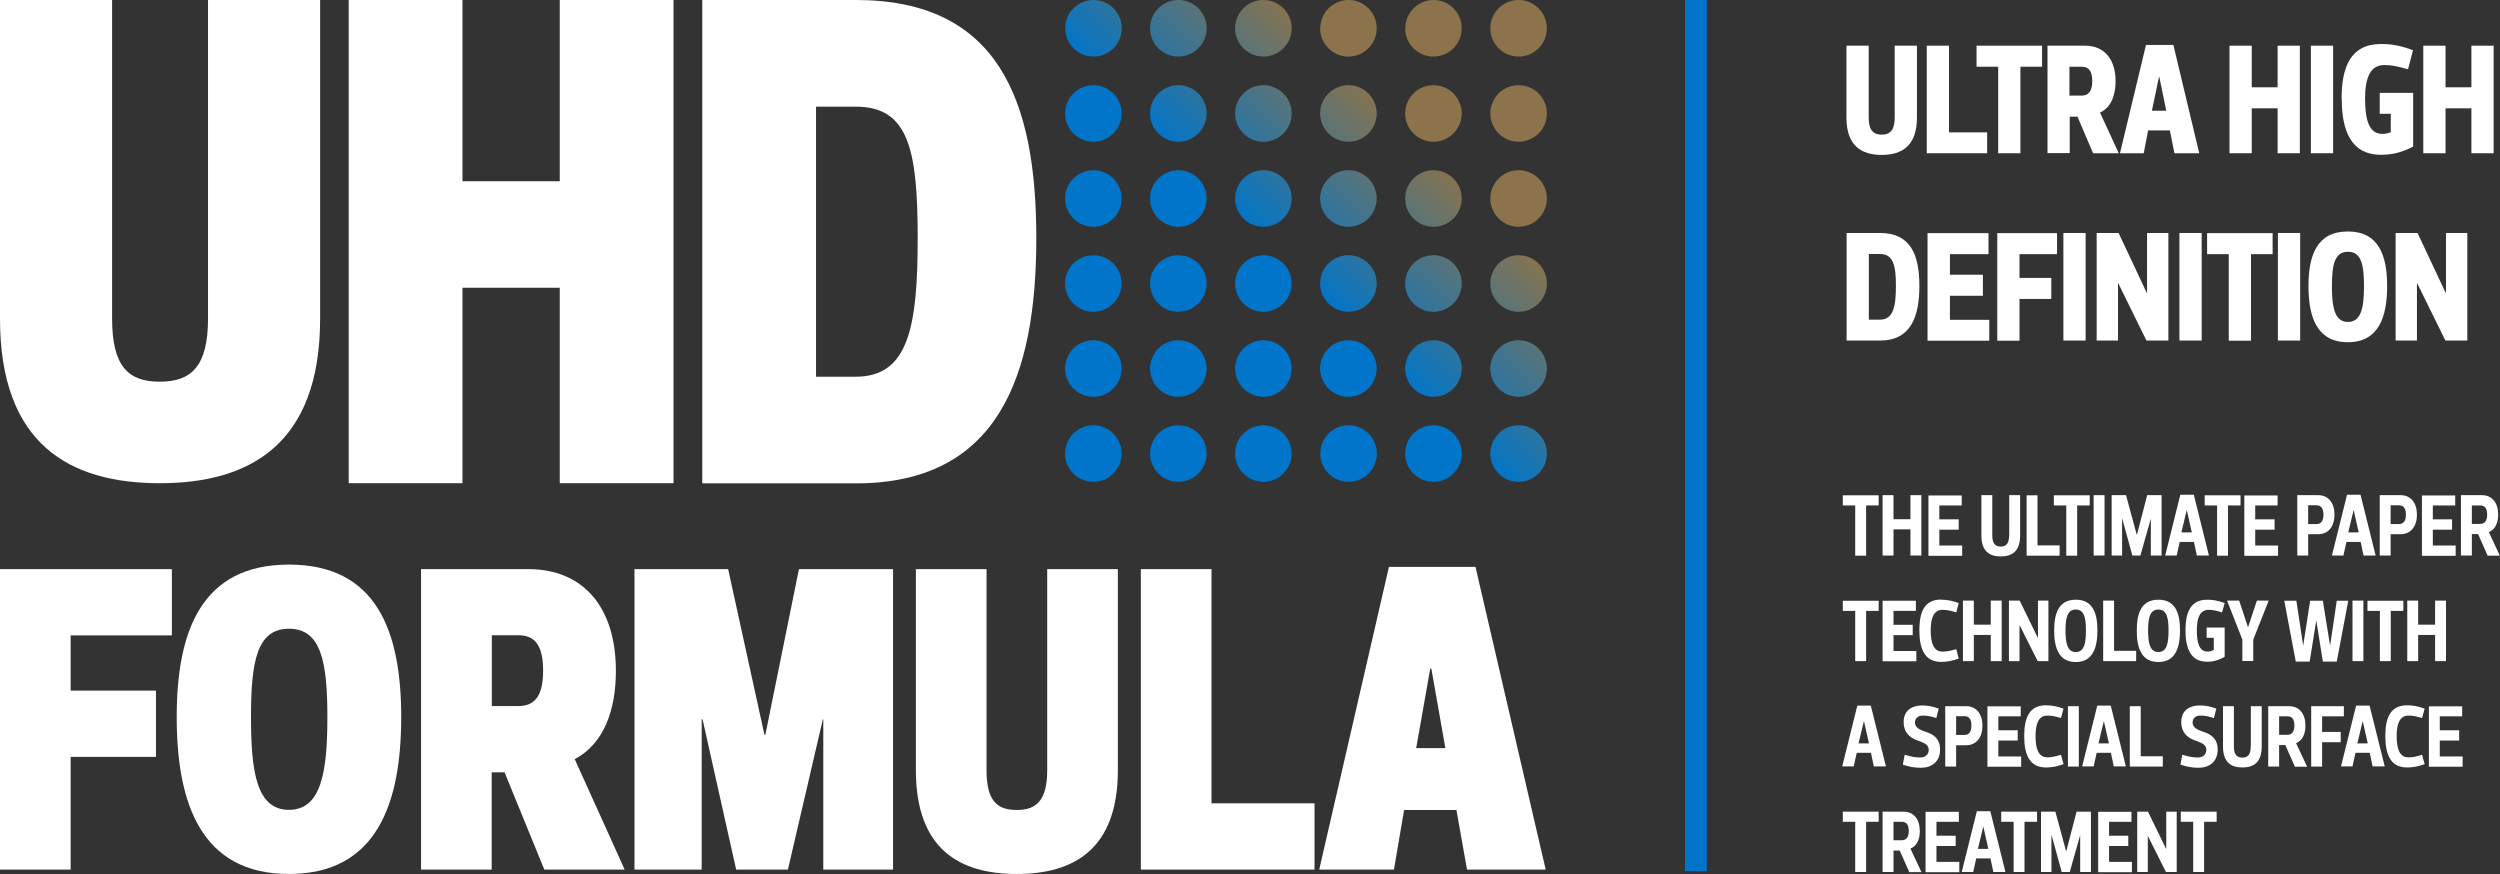 <?xml version="1.0" encoding="UTF-8"?>
<svg id="a" data-name="Layer 1" xmlns="http://www.w3.org/2000/svg" width="165.25" height="57.77" xmlns:xlink="http://www.w3.org/1999/xlink" viewBox="0 0 165.25 57.77">
  <rect x="0" y="0" width="165.25" height="57.77" fill="#333333" stroke="none"/>
  <defs>
    <linearGradient id="b" x1="13.56" y1="-19.62" x2="44.32" y2="-50.38" gradientTransform="translate(51.32 44.87) rotate(-90) scale(1 -1)" gradientUnits="userSpaceOnUse">
      <stop offset=".45" stop-color="#0075c9"/>
      <stop offset=".74" stop-color="#8c734b"/>
    </linearGradient>
  </defs>
  <rect x="83.31" y="28.07" width="57.58" height="1.44" transform="translate(83.31 140.89) rotate(-90)" style="fill: #0075c9; stroke-width: 0px;"/>
  <g>
    <g>
      <path d="M23.05,31.94V0h7.52v11.98h6.43V0h7.52v31.94h-7.52v-12.92h-6.43v12.92h-7.52Z" style="fill: #fff; stroke-width: 0px;"/>
      <path d="M46.42,31.94V0h10.15C65.96,0,68.5,6.58,68.5,15.74s-2.54,16.21-11.93,16.21h-10.15ZM56.57,24.9c3.48,0,4.09-3.29,4.09-9.16s-.61-8.69-4.09-8.69h-2.63v17.85h2.63Z" style="fill: #fff; stroke-width: 0px;"/>
      <path d="M13.75,21.06V0h7.41v21.06c0,8.33-4.67,10.88-10.6,10.88S0,29.39,0,21.06V0h7.41v21.06c0,3.15,1.06,4.17,3.15,4.17s3.19-1.02,3.19-4.17Z" style="fill: #fff; stroke-width: 0px;"/>
    </g>
    <g>
      <path d="M11.36,42h-6.69v3.65h5.64v4.38h-5.64v7.45H0v-19.86h11.36v4.38Z" style="fill: #fff; stroke-width: 0px;"/>
      <path d="M11.68,47.4c0-5.7,1.64-10.08,7.42-10.08s7.42,4.38,7.42,10.08-1.61,10.37-7.42,10.37-7.42-4.67-7.42-10.37ZM16.59,47.4c0,3.65.38,6.13,2.51,6.13s2.54-2.48,2.54-6.13-.41-5.84-2.54-5.84-2.51,2.19-2.51,5.84Z" style="fill: #fff; stroke-width: 0px;"/>
      <path d="M35.98,57.48l-2.63-6.43h-.85v6.43h-4.67v-19.86h7.1c3.59,0,5.78,2.48,5.78,6.72,0,2.6-.79,4.82-2.72,5.84l3.3,7.3h-5.32ZM32.51,46.67h1.75c1.02,0,1.64-.58,1.64-2.34s-.61-2.34-1.64-2.34h-1.75v4.67Z" style="fill: #fff; stroke-width: 0px;"/>
      <path d="M50.53,48.57h.06l2.22-10.95h6.22v19.86h-4.61v-9.93h-.03l-2.31,9.93h-3.42l-2.22-9.93h-.06v9.93h-4.44v-19.86h6.19l2.4,10.95Z" style="fill: #fff; stroke-width: 0px;"/>
      <path d="M69.22,50.91v-13.29h4.67v13.29c0,5.26-2.95,6.86-6.69,6.86s-6.66-1.61-6.66-6.86v-13.29h4.67v13.29c0,1.99.67,2.63,1.99,2.63s2.02-.64,2.02-2.63Z" style="fill: #fff; stroke-width: 0px;"/>
      <path d="M80.08,37.62v15.48h6.81v4.38h-11.48v-19.86h4.67Z" style="fill: #fff; stroke-width: 0px;"/>
      <path d="M96.29,53.54h-3.48l-.67,3.94h-4.94l4.61-20.01h5.72l4.64,20.01h-5.2l-.7-3.94ZM94.54,44.19l-.93,5.26h1.93l-.93-5.26h-.06Z" style="fill: #fff; stroke-width: 0px;"/>
    </g>
    <path d="M89.14,28.11c1.03,0,1.87.84,1.87,1.87s-.84,1.87-1.87,1.87-1.87-.84-1.87-1.87.84-1.87,1.87-1.87ZM92.88,13.12c0,1.03.84,1.87,1.87,1.87s1.87-.84,1.87-1.87-.84-1.87-1.87-1.87-1.87.84-1.87,1.87ZM81.64,24.36c0,1.03.84,1.87,1.87,1.87s1.87-.84,1.87-1.87-.84-1.87-1.87-1.87-1.87.84-1.87,1.87ZM87.26,18.74c0,1.03.84,1.87,1.87,1.87s1.87-.84,1.87-1.87-.84-1.87-1.87-1.87-1.87.84-1.87,1.87ZM81.64,29.98c0,1.03.84,1.87,1.87,1.87s1.87-.84,1.87-1.87-.84-1.87-1.87-1.87-1.87.84-1.87,1.87ZM92.88,18.74c0,1.03.84,1.87,1.87,1.87s1.87-.84,1.87-1.87-.84-1.87-1.87-1.87-1.87.84-1.87,1.87ZM87.26,24.36c0,1.03.84,1.87,1.87,1.87s1.87-.84,1.87-1.87-.84-1.87-1.87-1.87-1.87.84-1.87,1.87ZM98.51,24.36c0,1.03.84,1.87,1.87,1.87s1.87-.84,1.87-1.87c0-1.03-.84-1.87-1.87-1.87s-1.87.84-1.87,1.87ZM98.51,29.98c0,1.03.84,1.87,1.87,1.87s1.87-.84,1.87-1.87-.84-1.87-1.87-1.87-1.87.84-1.87,1.87ZM92.88,24.36c0,1.03.84,1.87,1.87,1.87s1.87-.84,1.87-1.87-.84-1.87-1.87-1.87-1.87.84-1.87,1.87ZM98.51,13.12c0,1.03.84,1.87,1.87,1.87s1.87-.84,1.87-1.87-.84-1.87-1.87-1.87-1.87.84-1.87,1.87ZM98.51,7.5c0,1.03.84,1.87,1.87,1.87s1.87-.84,1.87-1.87-.84-1.87-1.87-1.87-1.87.84-1.87,1.87ZM92.88,29.98c0,1.03.84,1.87,1.87,1.87s1.87-.84,1.87-1.87-.84-1.87-1.87-1.87-1.87.84-1.87,1.87ZM98.51,18.74c0,1.03.84,1.87,1.87,1.87s1.87-.84,1.87-1.87-.84-1.87-1.87-1.87-1.87.84-1.87,1.87ZM76.02,29.98c0,1.03.84,1.87,1.87,1.87s1.87-.84,1.87-1.87-.84-1.87-1.87-1.87-1.87.84-1.87,1.87ZM70.4,24.36c0,1.03.84,1.87,1.87,1.87s1.87-.84,1.87-1.87-.84-1.87-1.87-1.87-1.87.84-1.87,1.87ZM76.02,1.87c0,1.03.84,1.87,1.87,1.87s1.87-.84,1.87-1.87S78.93,0,77.89,0s-1.87.84-1.87,1.87ZM76.02,13.12c0,1.03.84,1.87,1.87,1.87s1.87-.84,1.87-1.87-.84-1.87-1.87-1.87-1.87.84-1.87,1.87ZM70.4,13.12c0,1.03.84,1.87,1.87,1.87s1.87-.84,1.87-1.87-.84-1.87-1.87-1.87-1.87.84-1.87,1.87ZM70.4,7.5c0,1.03.84,1.87,1.87,1.87s1.87-.84,1.87-1.87-.84-1.87-1.87-1.87-1.87.84-1.87,1.87ZM70.4,18.74c0,1.03.84,1.87,1.87,1.87s1.87-.84,1.87-1.87-.84-1.87-1.87-1.87-1.87.84-1.87,1.87ZM74.15,1.87c0-1.03-.84-1.87-1.87-1.87s-1.87.84-1.87,1.87.84,1.87,1.87,1.87,1.87-.84,1.87-1.87ZM76.02,18.74c0,1.03.84,1.87,1.87,1.87s1.87-.84,1.87-1.87-.84-1.87-1.87-1.87-1.87.84-1.87,1.87ZM76.02,7.5c0,1.03.84,1.87,1.87,1.87s1.87-.84,1.87-1.87-.84-1.87-1.87-1.87-1.87.84-1.87,1.87ZM81.64,1.87c0,1.03.84,1.87,1.87,1.87s1.87-.84,1.87-1.87S84.55,0,83.51,0s-1.87.84-1.87,1.87ZM81.64,7.5c0,1.03.84,1.87,1.87,1.87s1.87-.84,1.87-1.87-.84-1.87-1.87-1.87-1.87.84-1.87,1.87ZM87.26,7.5c0,1.03.84,1.87,1.87,1.87s1.87-.84,1.87-1.87-.84-1.87-1.87-1.87-1.87.84-1.87,1.87ZM81.64,13.12c0,1.03.84,1.87,1.87,1.87s1.87-.84,1.87-1.87-.84-1.87-1.87-1.87-1.87.84-1.87,1.87ZM87.26,1.87c0,1.03.84,1.87,1.87,1.87s1.87-.84,1.87-1.87S90.17,0,89.14,0s-1.87.84-1.87,1.87ZM92.88,1.87c0,1.03.84,1.87,1.87,1.87s1.87-.84,1.87-1.87S95.79,0,94.76,0s-1.87.84-1.87,1.87ZM76.02,24.36c0,1.03.84,1.87,1.87,1.87s1.87-.84,1.87-1.87-.84-1.87-1.87-1.87-1.87.84-1.87,1.87ZM92.88,7.5c0,1.03.84,1.87,1.87,1.87s1.87-.84,1.87-1.87-.84-1.87-1.87-1.87-1.87.84-1.87,1.87ZM70.4,29.98c0,1.03.84,1.87,1.87,1.87s1.87-.84,1.87-1.87-.84-1.87-1.87-1.87-1.87.84-1.87,1.87ZM81.64,18.74c0,1.03.84,1.87,1.87,1.87s1.87-.84,1.87-1.87-.84-1.87-1.87-1.87-1.87.84-1.87,1.87ZM98.51,1.87c0,1.03.84,1.87,1.87,1.87s1.87-.84,1.87-1.87S101.41,0,100.38,0s-1.87.84-1.87,1.87ZM87.26,13.12c0,1.03.84,1.87,1.87,1.87s1.87-.84,1.87-1.87-.84-1.87-1.87-1.87-1.87.84-1.87,1.87Z" style="fill: url(#b); stroke-width: 0px;"/>
  </g>
  <g>
    <path d="M125.24,7.76V3.02h1.47v4.75c0,1.87-.99,2.47-2.33,2.47s-2.33-.6-2.33-2.47V3.02h1.47v4.75c0,.72.22,1.13.86,1.13s.86-.41.86-1.13Z" style="fill: #fff; stroke-width: 0px;"/>
    <path d="M128.83,3.02v5.73h2.52v1.38h-3.99V3.02h1.47Z" style="fill: #fff; stroke-width: 0px;"/>
    <path d="M133.55,4.41v5.72h-1.47v-5.72h-1.43v-1.39h4.33v1.39h-1.42Z" style="fill: #fff; stroke-width: 0px;"/>
    <path d="M138.35,10.12l-1.03-2.41h-.51v2.41h-1.47V3.02h2.5c1.25,0,2,.9,2,2.34,0,.95-.31,1.76-1.03,2.08l1.24,2.69h-1.68ZM136.8,6.32h.8c.43,0,.7-.27.7-.96s-.26-.95-.69-.95h-.82v1.91Z" style="fill: #fff; stroke-width: 0px;"/>
    <path d="M143.43,8.62h-1.44l-.29,1.51h-1.57l1.72-7.16h1.81l1.71,7.16h-1.64l-.3-1.51ZM142.71,5.08l-.47,2.24h.95l-.46-2.24h-.02Z" style="fill: #fff; stroke-width: 0px;"/>
    <path d="M147.37,10.12V3.02h1.47v2.75h1.71v-2.75h1.47v7.11h-1.47v-2.97h-1.71v2.97h-1.47Z" style="fill: #fff; stroke-width: 0px;"/>
    <path d="M152.75,10.12V3.02h1.47v7.11h-1.47Z" style="fill: #fff; stroke-width: 0px;"/>
    <path d="M154.78,6.52c0-2.03.56-3.61,2.6-3.61.71,0,1.29.1,2.12.41l-.33,1.26c-.79-.23-1.16-.28-1.58-.28-.92,0-1.26.86-1.26,2.22,0,1.46.29,2.33,1.14,2.33.19,0,.39-.04.56-.11v-1.22h-.73v-1.38h2.21v3.55c-.78.4-1.4.54-2.12.54-2.04,0-2.6-1.67-2.6-3.71Z" style="fill: #fff; stroke-width: 0px;"/>
    <path d="M160.18,10.12V3.02h1.47v2.75h1.71v-2.75h1.47v7.11h-1.47v-2.97h-1.71v2.97h-1.47Z" style="fill: #fff; stroke-width: 0px;"/>
    <path d="M122.06,22.51v-7.11h2.21c2.04,0,2.6,1.47,2.6,3.5s-.56,3.61-2.6,3.61h-2.21ZM124.26,21.13c.89,0,1.06-.87,1.06-2.23s-.17-2.11-1.06-2.11h-.73v4.34h.73Z" style="fill: #fff; stroke-width: 0px;"/>
    <path d="M131.45,16.8h-2.56v1.36h2.18v1.39h-2.18v1.59h2.6v1.38h-4.08v-7.11h4.03v1.39Z" style="fill: #fff; stroke-width: 0px;"/>
    <path d="M135.97,16.8h-2.48v1.57h2.1v1.39h-2.1v2.76h-1.47v-7.11h3.95v1.39Z" style="fill: #fff; stroke-width: 0px;"/>
    <path d="M136.39,22.51v-7.11h1.47v7.11h-1.47Z" style="fill: #fff; stroke-width: 0px;"/>
    <path d="M138.59,22.51v-7.11h1.45l1.86,3.96h.02v-3.96h1.41v7.11h-1.45l-1.86-3.78h-.02v3.78h-1.41Z" style="fill: #fff; stroke-width: 0px;"/>
    <path d="M144.06,22.51v-7.11h1.47v7.11h-1.47Z" style="fill: #fff; stroke-width: 0px;"/>
    <path d="M148.79,16.8v5.72h-1.47v-5.72h-1.43v-1.39h4.33v1.39h-1.42Z" style="fill: #fff; stroke-width: 0px;"/>
    <path d="M150.57,22.51v-7.11h1.47v7.11h-1.47Z" style="fill: #fff; stroke-width: 0px;"/>
    <path d="M152.59,18.91c0-2.03.56-3.61,2.6-3.61s2.6,1.58,2.6,3.61-.55,3.71-2.6,3.71-2.6-1.68-2.6-3.71ZM154.14,18.91c0,1.36.16,2.37,1.06,2.37s1.06-1.01,1.06-2.37-.16-2.27-1.06-2.27-1.06.91-1.06,2.27Z" style="fill: #fff; stroke-width: 0px;"/>
    <path d="M158.35,22.51v-7.11h1.45l1.86,3.96h.02v-3.96h1.41v7.11h-1.45l-1.86-3.78h-.02v3.78h-1.41Z" style="fill: #fff; stroke-width: 0px;"/>
  </g>
  <g>
    <path d="M123.35,33.41v3.32h-.72v-3.32h-.82v-.67h2.37v.67h-.82Z" style="fill: #fff; stroke-width: 0px;"/>
    <path d="M124.44,36.72v-3.99h.72v1.59h1.12v-1.59h.72v3.99h-.72v-1.73h-1.12v1.73h-.72Z" style="fill: #fff; stroke-width: 0px;"/>
    <path d="M129.68,33.41h-1.49v.92h1.28v.68h-1.28v1.05h1.51v.68h-2.23v-3.99h2.2v.67Z" style="fill: #fff; stroke-width: 0px;"/>
    <path d="M132.81,35.39v-2.66h.72v2.66c0,1.04-.52,1.39-1.28,1.39s-1.28-.35-1.28-1.39v-2.66h.72v2.66c0,.41.11.74.56.74s.55-.33.55-.74Z" style="fill: #fff; stroke-width: 0px;"/>
    <path d="M134.68,32.73v3.32h1.46v.68h-2.18v-3.99h.72Z" style="fill: #fff; stroke-width: 0px;"/>
    <path d="M137.3,33.41v3.32h-.72v-3.32h-.82v-.67h2.37v.67h-.82Z" style="fill: #fff; stroke-width: 0px;"/>
    <path d="M138.39,36.72v-3.99h.72v3.99h-.72Z" style="fill: #fff; stroke-width: 0px;"/>
    <path d="M141.24,35.35h.01l.68-2.62h.95v3.99h-.71v-2.44h0l-.69,2.44h-.53l-.67-2.44h-.01v2.44h-.69v-3.99h.95l.71,2.62Z" style="fill: #fff; stroke-width: 0px;"/>
    <path d="M145.01,35.82h-.93l-.2.9h-.76l1-4.02h.89l1,4.02h-.8l-.19-.9ZM144.54,33.73l-.35,1.46h.69l-.33-1.46h-.01Z" style="fill: #fff; stroke-width: 0px;"/>
    <path d="M147.27,33.41v3.32h-.72v-3.32h-.82v-.67h2.37v.67h-.82Z" style="fill: #fff; stroke-width: 0px;"/>
    <path d="M150.56,33.41h-1.49v.92h1.28v.68h-1.28v1.05h1.51v.68h-2.23v-3.99h2.2v.67Z" style="fill: #fff; stroke-width: 0px;"/>
    <path d="M152.57,35.31v1.41h-.72v-3.99h1.38c.68,0,1.08.52,1.08,1.29s-.4,1.29-1.08,1.29h-.66ZM152.57,34.64h.56c.29,0,.45-.21.45-.62s-.16-.62-.45-.62h-.56v1.23Z" style="fill: #fff; stroke-width: 0px;"/>
    <path d="M156.03,35.82h-.93l-.2.9h-.76l1-4.02h.89l1,4.02h-.8l-.19-.9ZM155.57,33.73l-.35,1.46h.69l-.33-1.46h-.01Z" style="fill: #fff; stroke-width: 0px;"/>
    <path d="M158.02,35.31v1.41h-.72v-3.99h1.38c.68,0,1.08.52,1.08,1.29s-.4,1.29-1.08,1.29h-.66ZM158.02,34.64h.56c.29,0,.45-.21.45-.62s-.16-.62-.45-.62h-.56v1.23Z" style="fill: #fff; stroke-width: 0px;"/>
    <path d="M162.3,33.41h-1.49v.92h1.27v.68h-1.27v1.05h1.51v.68h-2.23v-3.99h2.2v.67Z" style="fill: #fff; stroke-width: 0px;"/>
    <path d="M164.43,36.72l-.63-1.42h-.41v1.42h-.72v-3.99h1.38c.68,0,1.08.5,1.08,1.29,0,.54-.2.99-.62,1.15l.73,1.56h-.82ZM163.39,34.63h.55c.28,0,.46-.19.46-.61s-.16-.61-.45-.61h-.56v1.22Z" style="fill: #fff; stroke-width: 0px;"/>
    <path d="M123.35,40.38v3.32h-.72v-3.32h-.82v-.67h2.37v.67h-.82Z" style="fill: #fff; stroke-width: 0px;"/>
    <path d="M126.65,40.38h-1.49v.92h1.27v.68h-1.27v1.05h1.51v.68h-2.23v-4h2.2v.67Z" style="fill: #fff; stroke-width: 0px;"/>
    <path d="M128.3,39.64c.39,0,.72.06,1.17.22l-.16.62c-.45-.14-.65-.17-.91-.17-.59,0-.78.56-.78,1.35,0,.85.19,1.41.78,1.41.24,0,.45-.03.91-.16l.16.62c-.45.16-.78.22-1.17.22-1.13,0-1.43-.94-1.43-2.09s.3-2.03,1.43-2.03Z" style="fill: #fff; stroke-width: 0px;"/>
    <path d="M129.75,43.7v-4h.72v1.59h1.12v-1.59h.72v4h-.72v-1.73h-1.12v1.73h-.72Z" style="fill: #fff; stroke-width: 0px;"/>
    <path d="M132.79,43.7v-4h.71l1.2,2.46h.01v-2.46h.69v4h-.71l-1.19-2.37h-.01v2.37h-.69Z" style="fill: #fff; stroke-width: 0px;"/>
    <path d="M135.78,41.67c0-1.13.3-2.03,1.43-2.03s1.43.9,1.43,2.03-.3,2.09-1.43,2.09-1.43-.95-1.43-2.09ZM136.53,41.67c0,.79.1,1.43.68,1.43s.67-.64.67-1.43-.1-1.38-.67-1.38-.68.58-.68,1.38Z" style="fill: #fff; stroke-width: 0px;"/>
    <path d="M139.74,39.7v3.32h1.46v.68h-2.18v-4h.72Z" style="fill: #fff; stroke-width: 0px;"/>
    <path d="M141.24,41.67c0-1.13.3-2.03,1.43-2.03s1.43.9,1.43,2.03-.3,2.09-1.43,2.09-1.43-.95-1.43-2.09ZM141.99,41.67c0,.79.1,1.43.68,1.43s.67-.64.67-1.43-.1-1.38-.67-1.38-.68.58-.68,1.38Z" style="fill: #fff; stroke-width: 0px;"/>
    <path d="M144.46,41.67c0-1.13.3-2.03,1.43-2.03.39,0,.71.06,1.16.22l-.17.62c-.44-.14-.65-.17-.89-.17-.59,0-.78.56-.78,1.35,0,.85.16,1.41.72,1.41.14,0,.28-.04.4-.11v-.8h-.47v-.68h1.19v1.94c-.41.22-.74.32-1.16.32-1.13,0-1.43-.94-1.43-2.09Z" style="fill: #fff; stroke-width: 0px;"/>
    <path d="M148.6,41.45l.58-1.75h.78l-1.02,2.58v1.41h-.72v-1.41l-1.01-2.58h.8l.58,1.75h.01Z" style="fill: #fff; stroke-width: 0px;"/>
    <path d="M153.1,41.04l-.43,2.69h-.92l-.76-4.02h.8l.45,2.97h0l.46-2.97h.84l.48,2.97h0l.44-2.97h.76l-.76,4.02h-.92l-.43-2.69h-.01Z" style="fill: #fff; stroke-width: 0px;"/>
    <path d="M155.5,43.7v-4h.72v4h-.72Z" style="fill: #fff; stroke-width: 0px;"/>
    <path d="M158.03,40.38v3.32h-.72v-3.32h-.82v-.67h2.37v.67h-.82Z" style="fill: #fff; stroke-width: 0px;"/>
    <path d="M159.12,43.7v-4h.72v1.59h1.12v-1.59h.72v4h-.72v-1.73h-1.12v1.73h-.72Z" style="fill: #fff; stroke-width: 0px;"/>
    <path d="M123.66,49.76h-.93l-.2.9h-.76l1-4.02h.89l1,4.02h-.8l-.19-.9ZM123.2,47.68l-.35,1.46h.69l-.33-1.46h-.01Z" style="fill: #fff; stroke-width: 0px;"/>
    <path d="M125.78,50.52l.12-.63c.49.15.79.18,1.03.18.35,0,.56-.22.56-.5,0-.37-.35-.48-.73-.62-.55-.19-.93-.56-.93-1.22,0-.8.58-1.1,1.22-1.1.37,0,.69.06,1.1.21l-.16.62c-.43-.13-.65-.16-.89-.16-.37,0-.52.23-.52.46,0,.32.3.48.7.61.56.17.96.49.96,1.16,0,.85-.58,1.22-1.28,1.22-.36,0-.78-.06-1.19-.21Z" style="fill: #fff; stroke-width: 0px;"/>
    <path d="M129.3,49.26v1.41h-.72v-3.99h1.38c.68,0,1.08.52,1.08,1.29s-.4,1.29-1.08,1.29h-.66ZM129.3,48.58h.56c.29,0,.45-.21.45-.62s-.16-.62-.45-.62h-.56v1.23Z" style="fill: #fff; stroke-width: 0px;"/>
    <path d="M133.58,47.35h-1.49v.92h1.28v.68h-1.28v1.05h1.51v.68h-2.23v-3.99h2.2v.68Z" style="fill: #fff; stroke-width: 0px;"/>
    <path d="M135.23,46.62c.39,0,.72.06,1.17.22l-.17.62c-.45-.13-.65-.16-.9-.16-.59,0-.78.56-.78,1.35,0,.85.19,1.41.78,1.41.24,0,.45-.03.9-.17l.17.62c-.45.16-.78.22-1.17.22-1.13,0-1.43-.94-1.43-2.08s.3-2.03,1.43-2.03Z" style="fill: #fff; stroke-width: 0px;"/>
    <path d="M136.69,50.67v-3.99h.72v3.99h-.72Z" style="fill: #fff; stroke-width: 0px;"/>
    <path d="M139.52,49.76h-.93l-.2.9h-.76l1-4.02h.89l1,4.02h-.8l-.19-.9ZM139.06,47.68l-.35,1.46h.69l-.33-1.46h-.01Z" style="fill: #fff; stroke-width: 0px;"/>
    <path d="M141.5,46.67v3.32h1.46v.68h-2.18v-3.99h.72Z" style="fill: #fff; stroke-width: 0px;"/>
    <path d="M144.13,50.52l.12-.63c.49.15.79.18,1.03.18.35,0,.56-.22.56-.5,0-.37-.35-.48-.73-.62-.55-.19-.93-.56-.93-1.22,0-.8.58-1.1,1.22-1.1.37,0,.69.06,1.1.21l-.16.62c-.43-.13-.65-.16-.89-.16-.37,0-.52.23-.52.46,0,.32.3.48.7.61.56.17.96.49.96,1.16,0,.85-.58,1.22-1.27,1.22-.36,0-.78-.06-1.19-.21Z" style="fill: #fff; stroke-width: 0px;"/>
    <path d="M148.78,49.34v-2.66h.72v2.66c0,1.04-.52,1.39-1.28,1.39s-1.28-.35-1.28-1.39v-2.66h.72v2.66c0,.41.11.74.56.74s.55-.33.55-.74Z" style="fill: #fff; stroke-width: 0px;"/>
    <path d="M151.69,50.67l-.63-1.42h-.41v1.42h-.72v-3.99h1.38c.68,0,1.08.5,1.08,1.29,0,.54-.2.99-.62,1.15l.73,1.56h-.82ZM150.65,48.57h.55c.28,0,.46-.19.46-.61s-.16-.61-.45-.61h-.56v1.22Z" style="fill: #fff; stroke-width: 0px;"/>
    <path d="M154.93,47.35h-1.44v1.03h1.23v.68h-1.23v1.61h-.72v-3.99h2.16v.68Z" style="fill: #fff; stroke-width: 0px;"/>
    <path d="M156.63,49.76h-.93l-.2.9h-.76l1-4.02h.89l1,4.02h-.8l-.19-.9ZM156.17,47.68l-.35,1.46h.69l-.33-1.46h-.01Z" style="fill: #fff; stroke-width: 0px;"/>
    <path d="M159.1,46.62c.39,0,.72.06,1.17.22l-.17.62c-.45-.13-.65-.16-.9-.16-.59,0-.78.56-.78,1.35,0,.85.19,1.41.78,1.41.24,0,.45-.03.9-.17l.17.62c-.45.16-.78.22-1.17.22-1.13,0-1.43-.94-1.43-2.08s.3-2.03,1.43-2.03Z" style="fill: #fff; stroke-width: 0px;"/>
    <path d="M162.76,47.35h-1.49v.92h1.28v.68h-1.28v1.05h1.51v.68h-2.23v-3.99h2.2v.68Z" style="fill: #fff; stroke-width: 0px;"/>
    <path d="M123.35,54.32v3.32h-.72v-3.32h-.82v-.67h2.37v.67h-.82Z" style="fill: #fff; stroke-width: 0px;"/>
    <path d="M126.2,57.64l-.63-1.42h-.41v1.42h-.72v-3.99h1.38c.68,0,1.08.5,1.08,1.29,0,.54-.2.99-.62,1.15l.73,1.56h-.82ZM125.16,55.54h.55c.28,0,.46-.19.46-.61s-.16-.61-.45-.61h-.56v1.22Z" style="fill: #fff; stroke-width: 0px;"/>
    <path d="M129.49,54.32h-1.49v.92h1.27v.68h-1.27v1.05h1.51v.68h-2.23v-3.99h2.2v.67Z" style="fill: #fff; stroke-width: 0px;"/>
    <path d="M131.56,56.74h-.93l-.2.9h-.76l1-4.02h.89l1,4.02h-.8l-.19-.9ZM131.09,54.65l-.35,1.46h.69l-.33-1.46h-.01Z" style="fill: #fff; stroke-width: 0px;"/>
    <path d="M133.82,54.32v3.32h-.72v-3.32h-.82v-.67h2.37v.67h-.82Z" style="fill: #fff; stroke-width: 0px;"/>
    <path d="M136.57,56.27h.01l.68-2.62h.95v3.99h-.71v-2.44h0l-.69,2.44h-.53l-.67-2.44h-.01v2.44h-.69v-3.99h.95l.71,2.62Z" style="fill: #fff; stroke-width: 0px;"/>
    <path d="M140.9,54.32h-1.49v.92h1.27v.68h-1.27v1.05h1.51v.68h-2.23v-3.99h2.2v.67Z" style="fill: #fff; stroke-width: 0px;"/>
    <path d="M141.27,57.64v-3.99h.71l1.2,2.46h.01v-2.46h.69v3.99h-.71l-1.19-2.37h-.01v2.37h-.69Z" style="fill: #fff; stroke-width: 0px;"/>
    <path d="M145.69,54.32v3.32h-.72v-3.32h-.82v-.67h2.37v.67h-.82Z" style="fill: #fff; stroke-width: 0px;"/>
  </g>
</svg>